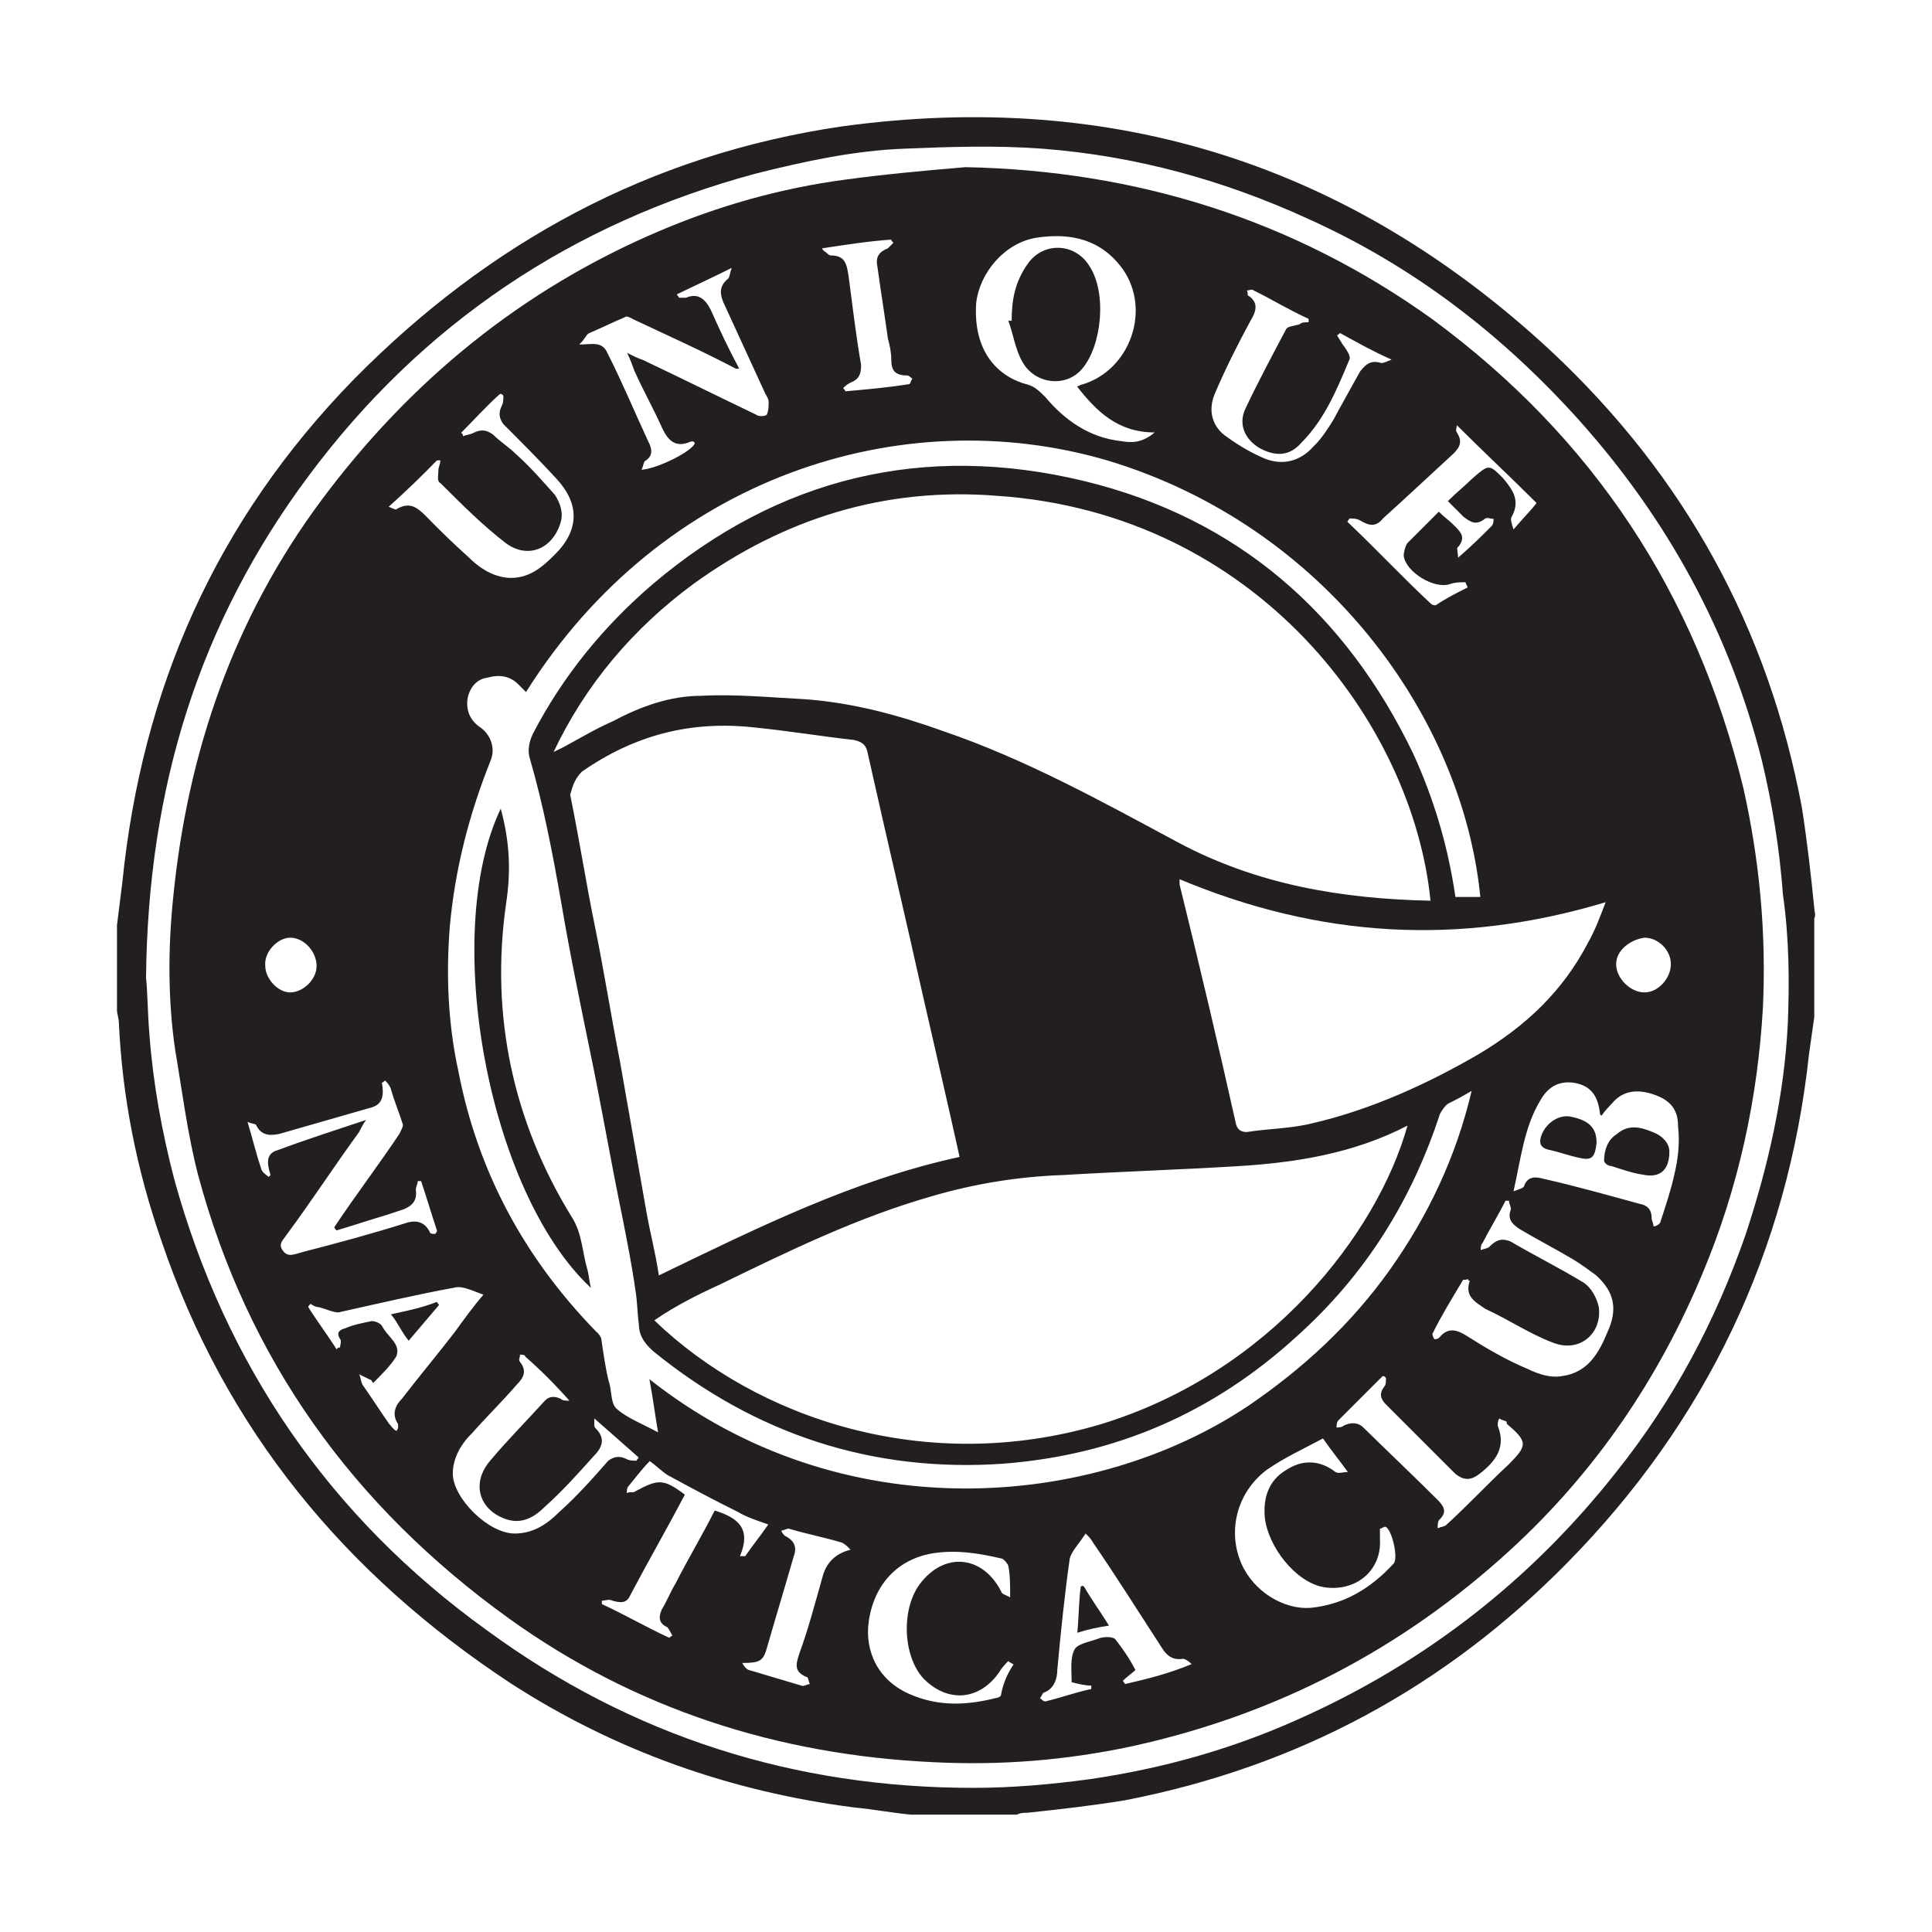 <?xml version="1.0" encoding="utf-8"?>
<!-- Generator: Adobe Illustrator 27.2.0, SVG Export Plug-In . SVG Version: 6.00 Build 0)  -->
<svg version="1.1" id="Layer_2_00000074437383186158001440000016431292220078498206_"
	 xmlns="http://www.w3.org/2000/svg" xmlns:xlink="http://www.w3.org/1999/xlink" x="0px" y="0px" viewBox="0 0 512 512"
	 style="enable-background:new 0 0 512 512;" xml:space="preserve">
<style type="text/css">
	.st0{fill-rule:evenodd;clip-rule:evenodd;fill:#231F20;}
</style>
<g id="Layer_2-2_00000073716995651856260360000011710419141652783771_">
	<g>
		<path class="st0" d="M480.8,240.6c-0.9-8.9-1.9-17.8-3.3-26.7c-8.9-47.3-30.9-87.6-66.5-120.9C358,43.8,295.3,23.6,223.1,33.5
			c-51.1,7.5-93.7,30.9-129.3,67C57.2,138,37.6,182.5,32.4,234c-0.5,3.7-0.9,7.5-1.4,11.2v22.5c0,0.9,0.5,2.3,0.5,3.3
			c0.9,19.7,4.7,38.9,11.2,57.6c16.9,50.1,48.7,88.6,92.8,117.6c27.6,17.8,58.1,28.6,90.9,32.8c5.2,0.5,9.8,1.4,15,1.9h28.1
			c0.9-0.5,1.9-0.5,2.8-0.5c8.4-0.9,17.3-1.9,25.8-3.3c45.9-8.9,84.8-30,117.1-62.8c37-37.5,58.6-82.9,64.2-134.9
			c0.5-3.3,0.9-6.6,1.4-9.8v-26.2C481.3,242.5,480.8,241.5,480.8,240.6L480.8,240.6z M473.8,271c-0.9,19.2-5.2,38-11.2,56.2
			c-8,23-19.2,44-34.2,62.8c-22.5,28.6-50.6,50.6-84.3,65.6c-17.8,8-36.1,13.1-55.3,15.9c-10.3,1.4-20.6,2.3-30.9,2.3
			c-47.3,0-90.4-13.6-128.8-41.7c-41.7-30-69.3-70.3-82.9-119.5c-3.3-12.7-5.6-25.3-6.6-38.4c-0.5-6.1-0.5-11.7-0.9-15
			c0.5-50.6,14.1-94.2,43.1-133.1c30-40.3,69.8-67,118.5-80.1c13.1-3.3,26.2-6.1,39.4-6.6c12.2-0.5,24.4-0.9,36.5,0
			c24.8,1.9,48.3,8.4,70.7,18.7c28.1,12.7,51.5,30.9,71.7,53.4c23.4,26.2,39.8,56.2,48.3,90c2.8,11.7,4.7,23.4,5.6,35.6
			C474.2,249,474.2,260.3,473.8,271L473.8,271z"/>
		<path class="st0" d="M379.6,84.6C343,58.3,301.3,45.2,255.9,44.3c-10.8,0.9-21.6,1.9-31.9,3.3c-17.3,2.3-33.7,7-49.2,13.6
			c-36.5,15.5-66.1,39.8-89.5,71.2s-35.6,67-39.4,105.4c-1.4,13.6-1.4,27.2,0.5,40.3c1.9,11.2,3.3,22.5,6.1,33.3
			c13.1,48.7,40.8,87.6,82.5,117.6c33.3,23.9,71.2,36.1,112.4,38c17.8,0.9,35.1-0.5,52.5-4.2c38.4-8.4,71.7-25.8,100.3-52
			c22.5-20.6,39.4-45.4,51.1-73.6c9.4-22.5,14.5-45.9,15.9-70.3c0.9-19.7-0.9-38.9-5.2-58.1C449.4,157.2,422.2,116,379.6,84.6
			L379.6,84.6z M435.8,248.5c3.7,0,7,3.3,7,7s-3.3,7.5-7,7.5c-3.7,0-7.5-3.7-7.5-7.5C428.3,251.8,432.1,249,435.8,248.5L435.8,248.5
			z M154.2,204.5c14.1-9.8,29-13.6,45.9-11.7c8.9,0.9,17.3,2.3,26.2,3.3c2.3,0.5,3.3,1.4,3.7,3.7c4.7,21.1,9.8,42.6,14.5,63.7
			c3.3,14.5,6.6,28.6,9.8,43.1c-28.1,6.1-53.4,18.7-79.7,31.4c-0.9-6.1-2.3-11.2-3.3-16.9c-2.3-13.1-4.7-26.7-7-39.8
			c-2.3-11.7-4.2-23.9-6.6-35.6s-4.2-23.4-6.6-35.1C151.9,207.8,152.4,206.4,154.2,204.5L154.2,204.5z M149.5,197.9
			c-0.9,0.5-1.9,0.9-2.8,1.4c8.4-17.8,21.1-32.8,37-44.5c23.9-17.3,50.6-25.8,80.6-23.4c68.9,4.7,110.1,60.4,114.8,107.3
			c-23.4-0.5-45.9-4.2-67-15.5c-20.1-10.8-40.3-22-62.3-29.5c-11.7-4.2-23.9-7.5-36.5-8.4c-9.4-0.5-18.7-1.4-27.6-0.9
			c-8,0-15.9,2.8-23,6.6C157.5,193.3,153.8,195.6,149.5,197.9z M190.8,340.4c18.3-8.9,36.5-17.8,56.2-23.4c11.2-3.3,23-5.2,34.7-5.6
			c15-0.9,30.5-1.4,45.4-2.3c15.9-0.9,31.4-3.3,45.9-10.8c-8,28.6-36.5,65.6-81.5,79.2c-45.9,13.6-90.9-1.4-118.1-27.6
			C179.1,346,184.7,343.2,190.8,340.4L190.8,340.4z M347.7,297.7c-5.6,1.4-11.7,1.4-17.3,2.3c-1.4,0-2.3-0.5-2.8-1.9
			c-4.7-21.1-9.8-42.6-15-63.7c0-0.5,0-0.9,0-1.4c37,15.5,74,17.8,112.9,6.1c-1.4,3.7-2.8,7.5-4.7,10.8c-6.6,12.7-16.4,22-29,29.5
			C378.7,287,363.7,294,347.7,297.7L347.7,297.7z M385.2,120.2c1.9-1.9,2.3-3.3,0.9-5.6c-0.5-0.5,0-1.4,0-1.9
			c7,7,14.1,13.6,21.1,20.6c-1.4,1.9-3.3,3.7-6.1,7c-0.5-1.4-0.9-2.8-0.5-3.3c2.3-4.2,0.5-7-2.3-10.3c-3.7-3.7-3.7-3.7-8,0
			c-1.9,1.9-4.2,3.7-6.6,6.1c1.4,1.4,2.8,2.8,4.2,4.2c1.9,1.4,3.3,2.3,5.6,0.5c0.5-0.5,1.4,0,2.3,0c0,0.5,0,1.4-0.5,1.9
			c-2.8,2.8-5.2,5.2-8.9,8.4c0-1.4-0.5-2.8,0-2.8c2.3-2.8,0.5-4.2-1.4-6.1c-0.9-0.9-2.3-1.9-3.7-3.3c-2.8,2.8-5.6,5.6-8.4,8.4
			c-0.5,0.9-0.9,2.3-0.9,3.3c0.5,4.2,8,8.9,12.2,7.5c1.4-0.5,2.8-0.5,4.2-0.5c0,0.5,0.5,0.9,0.5,1.4c-2.8,1.4-5.6,2.8-8.4,4.7
			c-0.5,0-0.9,0-1.4-0.5c-7.5-7-14.5-14.5-22-21.6c0-0.5,0.5-0.5,0.5-0.9c0.9,0,1.9,0,2.8,0.5c2.3,1.4,4.2,1.9,6.1-0.5
			C372.6,131.9,379.1,125.8,385.2,120.2L385.2,120.2z M322,104.2c2.8-6.6,6.1-13.1,9.4-19.2c1.4-2.3,2.3-4.7-0.5-6.6
			c-0.5,0,0-0.9-0.5-1.4c0.5,0,1.4-0.5,1.9,0c4.7,2.3,9.4,5.2,14.5,7.5c0,0.5,0,0.5,0,0.9c-0.9,0-1.9,0-2.3,0.5
			c-1.4,0.5-3.3,0.5-3.7,1.4c-3.7,7-7.5,14.1-10.8,21.1c-1.9,4.2,0,8,3.7,10.3c4.2,2.3,8,2.3,11.2-1.4c6.1-6.1,9.4-14.1,12.7-22
			c0.5-0.9-0.9-2.8-1.9-4.2c-0.5-0.9-0.9-1.4-1.4-2.3c0.5,0,0.5-0.5,0.9-0.5c4.2,2.3,8.4,4.7,13.6,7c-1.4,0.5-1.9,0.9-2.8,0.9
			c-2.8-0.9-4.2,0.5-5.6,2.3c-2.3,4.2-4.7,8.4-7,12.7c-1.4,2.3-3.3,5.2-5.2,7c-3.7,4.2-8.4,5.2-13.1,3.3c-3.3-1.4-6.6-3.3-9.8-5.6
			C321,113.1,320.1,108.5,322,104.2L322,104.2z M258.7,80.3c0.9-8,7.5-15.9,15.9-17.3c9.4-1.4,17.3,0.5,23,8.4
			c7.5,10.8,1.9,26.7-10.8,30.5c-0.5,0-0.9,0.5-1.4,0.5c5.2,6.6,10.8,12.2,20.6,12.2c-3.3,2.8-6.1,2.8-8.9,2.3
			c-8.4-0.9-15-5.6-20.1-11.7c-1.4-1.4-2.8-2.8-4.7-3.3C264.8,100,257.8,93.5,258.7,80.3L258.7,80.3z M293.4,122
			c57.6,17.3,94.2,67.9,98.9,115.7h-6.6c-1.9-13.1-5.6-25.8-11.2-38c-17.8-37-46.4-62.3-87.1-72.2c-42.6-10.3-81.1-0.9-114.3,27.2
			c-13.1,11.2-23.9,24.4-31.9,39.8c-0.9,1.9-1.4,4.2-0.9,6.1c3.7,12.7,6.1,25.3,8.4,38.4c2.3,13.6,5.2,27.6,8,41.2
			c2.8,13.6,5.2,27.6,8,41.2c1.4,7,2.8,14.1,3.7,20.6c0.5,2.8,0.5,6.1,0.9,8.9c0,3.3,1.9,5.6,4.2,7.5c26.7,21.6,57.6,31.9,92.3,29.5
			c30-2.3,55.8-13.6,77.8-33.7c18.3-16.4,30.5-36.1,38-59c0.5-0.9,1.4-2.3,2.3-2.8c1.9-0.9,3.7-1.9,6.1-3.3
			c-4.2,17.8-11.7,33.3-21.6,47.3c-10.3,14.5-23,26.2-37.5,36.1c-41.2,27.6-107.8,33.3-158.8-7c0.9,4.7,1.4,8.9,2.3,14.1
			c-4.2-2.3-8-3.7-10.8-6.1c-1.9-1.4-1.4-5.2-2.3-7.5c-0.9-3.7-1.4-7.5-1.9-10.8c0-0.9-0.9-1.9-1.4-2.3
			c-19.2-19.7-31.4-42.6-36.5-68.9c-2.8-12.7-3.3-25.8-2.3-38.4c1.4-15.5,5.2-30,10.8-44c1.4-3.3,0-7-2.8-8.9s-3.7-4.7-3.3-7.5
			c0.5-2.8,2.3-5.2,5.2-5.6c3.3-0.9,6.1-0.5,8.4,1.9c0.5,0.5,1.4,1.4,1.9,1.9C175.3,126.3,239,106.1,293.4,122L293.4,122z
			 M217.9,65.8c6.1-0.9,12.2-1.9,18.3-2.3c0,0.5,0.5,0.5,0.5,0.9c-0.5,0.5-0.9,0.9-1.4,1.4c-2.3,0.9-3.3,2.3-2.8,4.7
			c0.9,6.6,1.9,12.7,2.8,19.2c0.5,1.9,0.9,3.7,0.9,5.6c0,2.8,0.9,4.2,4.2,4.2c0.5,0,0.9,0.5,1.4,0.9c-0.5,0.5-0.5,1.4-0.9,1.4
			c-5.6,0.9-11.2,1.4-16.9,1.9c0-0.5-0.5-0.5-0.5-0.9c0.5-0.5,0.9-0.9,1.9-1.4c2.3-0.9,2.8-2.3,2.8-4.7c-1.4-8-2.3-15.9-3.3-23.4
			c-0.5-3.3-0.9-5.6-4.7-5.6c-0.5,0-0.9-0.5-1.4-0.9C217.9,66.3,217.9,65.8,217.9,65.8L217.9,65.8z M156.1,88.3
			c3.3-1.4,6.1-2.8,9.4-4.2c0.5-0.5,1.4,0,2.3,0.5c8.9,4.2,18.3,8.4,27.2,13.1c0,0,0.5,0,0.9,0c-2.8-5.2-5.2-10.3-7.5-15.5
			c-1.4-2.8-3.3-4.7-6.6-3.3c-0.5,0-0.9,0-1.9,0c0-0.5-0.5-0.5-0.5-0.9c4.7-2.3,8.9-4.2,14.5-7c-0.5,1.4-0.5,2.3-0.9,2.8
			c-2.3,1.9-2.3,3.7-1.4,6.1c3.7,8,7.5,16.4,11.2,24.4c0.5,0.9,0.9,1.4,0.9,2.3c0,0.9,0,2.3-0.5,3.3c-0.5,0.5-2.3,0.5-2.8,0
			c-9.8-4.7-20.1-9.8-30-14.5c-1.4-0.5-2.3-0.9-4.2-1.9c0.9,1.9,1.4,3.3,1.9,4.7c2.3,5.2,5.2,10.3,7.5,15.5c1.4,2.8,3.3,5.2,7.5,3.3
			h0.5c0,0,0.5,0,0.5,0.5c-0.5,1.9-9.4,6.6-14.1,7c0.5-0.9,0.5-1.9,0.9-2.3c2.3-1.4,1.9-3.3,0.9-5.2c-3.7-8-7-15.9-10.8-23.4
			c-1.4-3.3-4.2-2.3-7.5-2.3C155.2,89.7,155.2,88.8,156.1,88.3L156.1,88.3z M115.8,122c0.5,0,0.5,0,0.9,0c0,0.9-0.5,1.9-0.5,2.3
			c0,1.4-0.5,3.3,0.5,3.7c5.6,5.6,11.2,11.2,17.3,15.9c5.6,4.2,12.2,1.9,14.5-5.2c0.9-2.8,0-5.2-1.4-7.5c-3.3-3.7-6.6-7.5-10.3-10.8
			c-1.9-1.9-4.2-3.3-6.1-5.2c-1.9-1.4-3.3-1.4-5.2-0.5c-0.9,0.5-1.9,0.5-2.8,0.9c0-0.5,0-0.5-0.5-0.9c3.3-3.3,6.6-7,10.3-10.3
			c0.5,0,0.5,0,0.9,0.5c0,0.9,0,1.9-0.5,2.8c-0.9,1.9-0.5,3.3,0.5,4.7c4.7,4.7,9.4,9.4,14.1,14.5c6.1,6.6,6.1,13.6-0.5,20.1
			c-3.3,3.3-7,6.6-12.7,6.1c-4.2-0.5-7.5-2.8-10.3-5.6c-3.7-3.3-7.5-7-11.2-10.8c-2.3-2.3-4.2-3.7-7.5-1.9c-0.5,0.5-0.9,0-2.3-0.5
			C107.8,130,111.6,126.3,115.8,122z M76.9,248.5c3.7,0,7,3.7,7,7.5c0,3.7-3.7,7-7,7s-6.6-3.7-6.6-7
			C69.9,252.3,73.6,248.5,76.9,248.5z M75,331.5c-1.4-1.9,0-2.8,0.9-4.2c6.6-8.9,12.7-18.3,19.2-27.2c0.5-0.9,0.9-1.9,1.9-3.3
			c-8.4,2.8-15.9,5.2-23.4,8c-3.3,0.9-2.8,3.7-1.9,6.6l-0.5,0.5c-0.5-0.5-1.4-0.9-1.9-1.9c-1.4-4.2-2.3-8-3.7-12.7
			c0.9,0.5,2.3,0.5,2.3,0.9c1.4,2.8,3.7,2.8,6.1,2.3c8-2.3,16.4-4.7,24.4-7c3.3-0.9,3.3-3.7,2.8-6.6c0.5,0,0.5-0.5,0.9-0.5
			c0.5,0.5,0.9,0.9,1.4,1.9c0.9,3.3,2.3,6.6,3.3,9.8c0,0.5-0.5,1.4-0.9,2.3c-5.6,8.4-11.7,16.4-17.3,24.8c0,0.5,0.5,0.5,0.5,0.9
			c4.7-1.4,8.9-2.8,13.6-4.2c1.4-0.5,2.8-0.9,4.2-1.4c2.3-0.9,3.7-2.3,3.3-5.2c0-0.9,0.5-1.4,0.5-2.3c0.5,0,0.5,0,0.9,0
			c1.4,4.2,2.8,8.9,4.2,13.1c0,0.5-0.5,0.9-0.5,0.9c-0.5,0-1.4,0-1.4-0.5c-1.4-2.8-3.7-3.3-6.6-2.3c-8.9,2.8-17.8,5.2-26.7,7.5
			C77.9,332.4,76.4,333.3,75,331.5L75,331.5z M105.5,377.4c0,0,0,0.5,0,0.9c0,0,0,0.5-0.5,0.9c-0.9-0.5-1.4-1.4-1.9-1.9
			c-2.3-3.3-4.7-7-7-10.3c-0.5-0.9-0.5-1.9-0.9-2.8c0.9,0.5,1.9,0.9,2.8,1.4c0.5,0,0.5,0.5,0.9,0.9c2.3-2.3,4.7-4.7,6.1-7
			c1.4-3.3-2.3-5.2-3.7-8c-0.5-0.9-1.9-1.4-2.8-1.4c-2.3,0.5-4.7,0.9-7,1.9c-1.9,0.5-2.3,1.4-1.4,2.8c0.5,0.5,0,1.9,0,2.3
			c-0.5,0-0.5,0-0.9,0.5c-2.3-3.7-5.2-7.5-7.5-11.2c0-0.5,0.5-0.5,0.5-0.9c0.9,0.5,1.4,0.9,2.3,0.9c1.9,0.5,3.7,1.4,5.2,1.4
			c10.3-2.3,20.6-4.7,30.9-6.6c1.9-0.5,4.7,0.9,7.5,1.9c-2.8,3.3-5.2,6.6-7.5,9.8c-4.7,6.1-9.4,11.7-14.1,17.8
			C105,372.2,103.6,374.6,105.5,377.4L105.5,377.4z M148.1,400.8c-3.3,3.3-7,5.6-11.7,5.6c-7,0-16.4-9.4-16.4-15.9
			c0-4.2,2.3-8,5.2-10.8c3.7-4.2,8-8.4,11.7-12.7c1.9-1.9,2.8-3.7,0.9-6.1c-0.5-0.5,0-0.9,0-1.9c0.5,0,1.4,0,1.4,0.5
			c4.2,3.7,8,7.5,11.7,11.7c-0.9,0-1.9,0-2.3-0.5c-1.9-0.9-3.3-0.5-4.2,0.5c-4.7,5.2-9.8,10.3-14.5,15.9c-5.2,6.1-2.8,13.1,4.2,15.5
			c4.2,1.4,7.5-0.5,10.3-3.3c4.7-4.2,8.9-8.9,13.1-13.6c2.3-2.3,2.8-4.7,0.5-7c0,0-0.5-0.5-0.5-0.9c0,0,0-0.5,0-1.9
			c4.2,3.7,8,7,11.7,10.3c0,0.5-0.5,0.5-0.5,0.9c-0.9,0-1.9,0-2.8-0.5c-1.9-0.9-3.3-0.5-4.7,0.5C157,391.9,152.8,396.6,148.1,400.8
			L148.1,400.8z M189.4,400.3c-3.3,6.6-7,12.7-10.3,19.2c-1.4,2.3-2.3,4.7-3.7,7c-0.9,1.9-0.9,3.7,1.4,4.7c0.5,0.5,0.9,1.4,1.4,2.3
			c-0.5,0-0.5,0.5-0.9,0.5c-6.1-2.8-11.7-6.1-17.8-8.9c0-0.5,0-0.5,0-0.9c0.9,0,1.9-0.5,2.8,0c1.9,0.5,3.7,0.9,4.7-1.4
			c4.7-8.9,9.8-17.8,14.5-26.7c-5.6-4.2-7-4.2-13.1-0.9c-0.5,0.5-1.4,0-2.3,0.5c0-0.5,0-1.4,0.5-1.9c1.9-2.3,3.7-4.7,5.6-6.6
			c1.9,1.4,3.3,2.8,4.7,3.7c6.1,3.3,12.2,6.6,18.7,9.8c2.3,1.4,5.2,2.3,8,3.3c-1.9,2.8-4.2,5.6-6.1,8.4c-0.5,0-0.9,0-1.4,0
			C199.2,405,195.5,402.2,189.4,400.3L189.4,400.3z M217.9,418.2c-1.9,6.6-3.7,13.6-6.1,20.1c-0.9,2.8-1.4,4.7,1.9,6.1
			c0.5,0,0.5,0.9,0.9,1.9c-0.5,0-1.4,0.5-1.9,0.5c-4.7-1.4-9.4-2.8-14.1-4.2c-0.5,0-1.4-0.9-1.9-1.9c4.7,0,5.6-0.5,6.6-4.2
			c2.3-8,4.7-15.9,7-23.9c0.9-2.3,0.5-4.2-2.3-5.6c-0.5-0.5-0.9-0.9-0.9-1.4c0.5,0,1.4-0.5,1.9-0.5c4.7,1.4,9.4,2.3,14.1,3.7
			c0.9,0.5,1.4,0.9,2.3,1.9C221.7,411.6,218.9,413.9,217.9,418.2L217.9,418.2z M265.3,449.1c0,0.5-0.9,0.9-1.4,0.9
			c-7.5,1.9-15,2.3-22.5-0.9c-8.9-3.7-12.2-11.7-11.2-19.2c1.4-10.3,8-16.9,17.3-18.3c6.1-0.9,11.7,0,17.8,1.4
			c0.5,0,1.4,0.9,1.9,1.9c0.5,2.3,0.5,5.2,0.5,8.4c-0.9-0.5-2.3-0.9-2.3-1.4c-4.7-9.4-14.5-10.8-21.1-2.8
			c-5.6,6.6-5.2,19.7,0.5,25.8c6.6,6.6,15,5.6,20.1-1.9c0.5-0.9,1.4-1.9,2.3-2.8c0.5,0.5,0.9,0.5,1.4,0.9
			C266.7,443.9,265.7,446.7,265.3,449.1L265.3,449.1z M298.1,446.3c0-0.5-0.5-0.5-0.5-0.9c0.9-0.9,2.3-1.9,3.3-2.8
			c-1.4-2.8-3.3-5.6-5.2-8c-0.5-0.9-2.8-0.9-4.2-0.5c-2.3,0.9-5.6,1.4-6.6,2.8c-1.4,2.3-0.9,5.6-0.9,8.9c1.9,0.5,3.7,0.9,5.2,0.9
			c0,0.5,0,0.9,0,0.9c-4.2,0.9-8,2.3-12.2,3.3c-0.5,0-0.9-0.5-1.4-0.9c0.5-0.5,0.5-0.9,0.9-1.4c2.8-0.9,3.7-3.7,3.7-6.1
			c0.9-9.8,1.9-19.7,3.3-29.5c0.5-1.9,2.3-3.7,4.2-6.6c0.9,0.9,1.4,1.4,1.9,2.3c6.1,8.9,11.7,17.8,17.8,27.2
			c1.4,2.3,2.8,4.2,6.1,3.7c0.5,0,1.4,0.5,2.3,1.4C309.8,443.5,304.2,444.9,298.1,446.3z M369.3,414.4c-6.1,6.6-13.1,10.8-22,11.7
			c-7,0.5-15-4.2-18.3-11.7c-3.7-8.4-1.4-18.7,6.6-24.8c4.7-3.3,9.8-5.6,15-8.4c2.3,3.3,4.2,5.6,6.6,8.9c-1.4,0-2.3,0.5-3.3,0
			c-4.2-3.3-8.9-3.3-13.1-0.5c-4.7,2.8-6.1,7.5-5.6,12.7c0.9,7.5,8,16.9,15.5,18.3c8.4,1.4,15.5-4.2,15-12.7c0-0.9,0-1.9,0-2.8
			c0.5,0,0.9-0.5,1.4-0.5C368.8,405,370.7,413,369.3,414.4L369.3,414.4z M399.7,388.2c-5.6,5.2-10.8,10.8-16.4,15.9
			c-0.5,0.5-1.4,0.5-2.3,0.9c0-0.9,0-1.9,0.5-2.3c1.9-1.9,1.4-3.3-0.5-5.2c-6.6-6.6-13.1-12.7-19.7-19.2c-1.4-1.4-3.3-1.4-5.2-0.5
			c-0.5,0.5-1.4,0.5-1.9,0.5c0-0.5,0-1.4,0.5-1.9c3.7-3.7,8-8,11.7-11.7c0.5,0,0.5,0,0.9,0.5c0,0.9,0,1.9-0.5,2.3
			c-1.4,1.9-0.9,3.3,0.5,4.7c6.1,6.1,12.2,12.2,18.3,18.3c2.3,1.9,4.2,1.9,6.6,0c4.2-3.3,7-7,4.7-12.7c0-0.5,0-1.4,0.5-1.9
			c0.5,0.5,1.4,0.5,1.9,0.9c0,0,0,0,0,0.5C404.9,382.1,404.9,383,399.7,388.2L399.7,388.2z M426,353c-2.3,5.6-5.2,10.8-12.2,11.7
			c-2.8,0.5-6.1-0.5-8.9-1.9c-5.6-2.3-11.2-5.6-16.4-8.9c-2.3-1.4-4.7-2.3-7,0.5c-0.5,0.5-0.9,0.5-1.4,0.5c0,0-0.5-0.9-0.5-1.4
			c2.3-4.7,5.2-9.4,8-14.1c0-0.5,0.9,0,1.4-0.5c0,0.5,0.5,0.5,0.5,0.5c-1.4,4.2,1.4,5.6,4.2,7.5c6.1,2.8,11.7,6.6,17.8,8.9
			c7,2.8,13.1-2.3,12.2-9.4c-0.5-2.3-1.9-5.2-4.2-6.6c-6.1-3.7-12.7-7-19.2-10.8c-2.3-0.9-3.7-0.5-5.6,1.4c-0.5,0.5-1.4,0.5-2.3,0.9
			c0-0.5,0-1.4,0.5-1.9c1.9-3.7,4.2-7.5,6.1-11.2c0.5,0,0.5,0,0.9,0c0,0.9,0.5,1.4,0.5,2.3c-0.9,2.3,0,3.7,2.3,5.2
			c4.7,2.8,9.4,5.2,14.1,8c2.3,1.4,4.2,2.8,6.1,4.2C427.8,342.3,428.8,346.9,426,353L426,353z M443.8,310.9
			c-0.9,4.2-2.3,8.4-3.7,12.7c0,0.5-0.9,1.4-1.9,1.4c0-0.9-0.5-1.4-0.5-2.3c0-1.9-0.9-3.3-3.3-3.7c-8.4-2.3-16.9-4.7-25.3-6.6
			c-1.9-0.5-4.2-0.9-5.2,1.9c0,0.5-1.4,0.9-2.8,1.4c1.9-8.4,2.8-16.9,7-23.9c2.3-4.2,5.6-5.6,9.8-4.7c3.7,0.9,5.6,3.3,6.1,8
			c0,0,0,0.5,0.5,0.5c0.9-1.4,1.9-2.3,2.8-3.3c2.8-3.3,6.6-3.7,10.8-2.3c4.2,1.4,6.6,3.7,6.6,8.4
			C445.2,302.9,444.7,307.1,443.8,310.9L443.8,310.9z"/>
		<path class="st0" d="M134.1,239.6c1.4-8.9,0.9-16.9-1.4-25.3c-15.9,33.3-3.3,101.7,23.9,127c-0.5-1.9-0.5-3.3-0.9-4.7
			c-1.4-4.7-1.4-9.8-4.2-14.1C136,297.3,129.9,269.2,134.1,239.6z"/>
		<path class="st0" d="M270.9,95.8c3.3,6.1,11.7,7,15.9,1.9c5.2-6.1,6.6-20.1,1.9-27.2c-3.7-6.1-12.2-6.6-16.4-0.5
			c-3.3,4.7-4.2,9.4-4.2,15c-0.5,0-0.5,0-0.9,0C268.5,88.3,269,92.5,270.9,95.8L270.9,95.8z"/>
		<path class="st0" d="M438.2,300.1c-3.3-1.4-6.6-2.3-9.8,0.5c-2.3,1.4-3.3,4.2-3.3,7c0,0.5,0.9,1.4,1.9,1.4
			c2.8,0.9,5.6,1.9,8.4,2.3c4.2,0.9,7-0.9,7-6.1C442.4,302.9,440.5,301,438.2,300.1L438.2,300.1z"/>
		<path class="st0" d="M416.1,295.9c-2.8-0.5-6.1,1.4-7.5,4.7c-0.9,2.3-0.5,3.7,2.3,4.2c2.3,0.5,4.7,1.4,7,1.9
			c3.7,0.9,4.7,0.5,5.2-3.7C423.2,298.7,420.8,296.8,416.1,295.9z"/>
		<path class="st0" d="M103.6,348.3c1.9,2.3,2.8,4.7,4.7,7c2.8-3.3,5.2-6.1,8-9.4c0-0.5-0.5-0.5-0.5-0.9
			C112.1,346.5,107.8,347.4,103.6,348.3z"/>
		<path class="st0" d="M286.4,420.5c-0.5,3.7-0.5,8-0.9,12.2c2.8-0.9,5.2-1.4,8.4-1.9c-2.3-3.7-4.7-7-6.6-10.3
			C286.8,420,286.4,420.5,286.4,420.5z"/>
	</g>
</g>
</svg>
